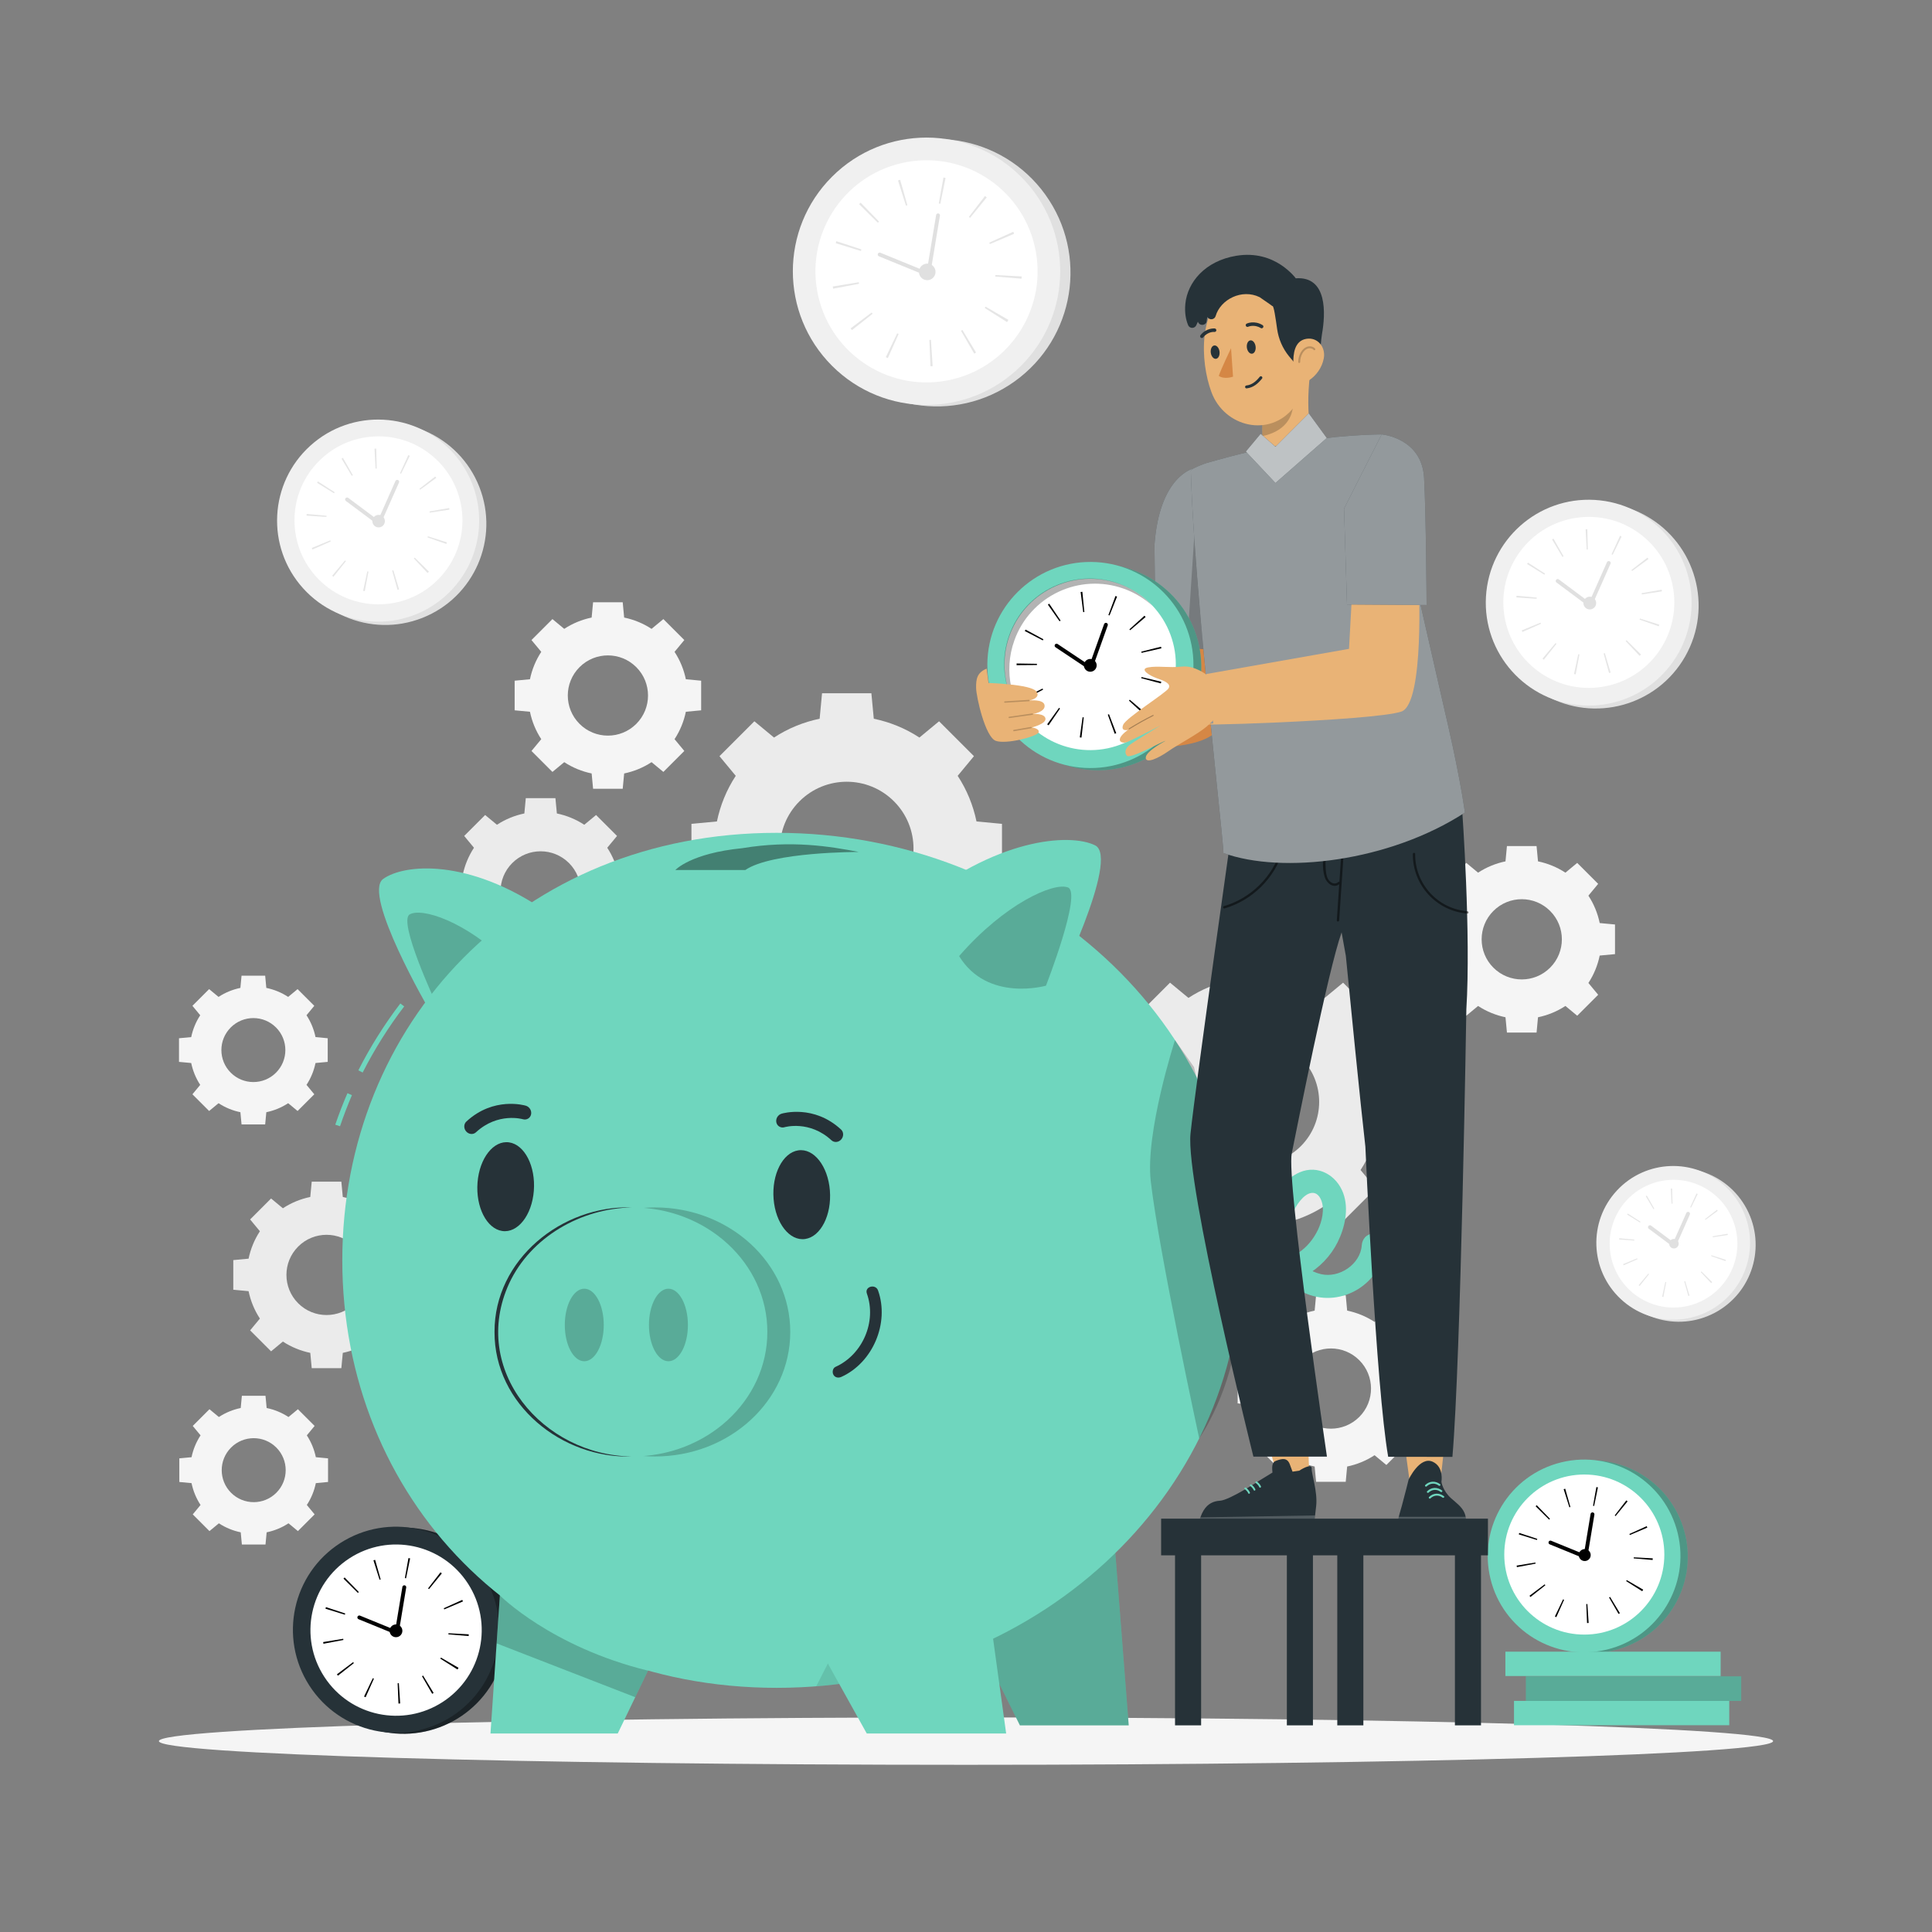 <?xml version="1.0" encoding="utf-8"?>
<!-- Generator: Adobe Illustrator 27.5.0, SVG Export Plug-In . SVG Version: 6.00 Build 0)  -->
<svg version="1.1" xmlns="http://www.w3.org/2000/svg" xmlns:xlink="http://www.w3.org/1999/xlink" x="0px" y="0px"
	 viewBox="0 0 500 500" style="enable-background:new 0 0 500 500;" xml:space="preserve">
<rect x="0" y="0" width="500" height="500" fill="#808080" stroke="none"/>
<g id="Background_complete">
	
	<path style="fill:#EBEBEB;" d="M190.411,200.784c-2.399,3.654-4.013,7.668-4.873,11.808l-6.594,0.621l-0.001,12.769l6.595,0.621
		c0.859,4.139,2.473,8.152,4.872,11.807l-4.211,5.087l9.03,9.029l5.087-4.211c3.654,2.399,7.668,4.013,11.807,4.872l0.621,6.594
		l12.769-0.001l0.621-6.593c4.14-0.86,8.153-2.474,11.808-4.873l5.087,4.211l9.029-9.029l-4.211-5.087
		c2.399-3.655,4.013-7.668,4.872-11.807l6.593-0.622l0.001-12.769l-6.594-0.621c-0.86-4.139-2.474-8.153-4.873-11.807l4.211-5.087
		l-9.029-9.029l-5.087,4.211c-3.655-2.399-7.669-4.014-11.807-4.873l-0.621-6.594l-12.769,0.001l-0.621,6.593
		c-4.139,0.859-8.153,2.473-11.807,4.872l-5.087-4.211l-9.03,9.03L190.411,200.784z M231.352,207.375
		c6.75,6.75,6.751,17.696,0,24.447c-6.751,6.751-17.697,6.75-24.447,0c-6.751-6.751-6.751-17.696,0-24.447
		C213.657,200.624,224.601,200.624,231.352,207.375z"/>
	<path style="fill:#F5F5F5;" d="M140.078,168.698c-1.441,2.195-2.41,4.605-2.927,7.092l-3.96,0.373l0,7.669l3.961,0.373
		c0.516,2.486,1.485,4.896,2.926,7.092l-2.529,3.055l5.423,5.423l3.055-2.529c2.195,1.441,4.606,2.41,7.092,2.926l0.373,3.961
		l7.669,0l0.373-3.96c2.486-0.516,4.897-1.486,7.092-2.927l3.055,2.529l5.423-5.423l-2.529-3.055
		c1.441-2.195,2.41-4.605,2.926-7.092l3.96-0.373l0-7.669l-3.96-0.373c-0.516-2.486-1.486-4.897-2.927-7.091l2.529-3.055
		l-5.423-5.423l-3.055,2.529c-2.195-1.441-4.606-2.411-7.092-2.927l-0.373-3.96l-7.669,0l-0.373,3.96
		c-2.486,0.516-4.897,1.485-7.092,2.926l-3.055-2.529l-5.423,5.423L140.078,168.698z M164.669,172.656
		c4.054,4.054,4.054,10.628,0,14.683c-4.055,4.055-10.629,4.054-14.683,0c-4.055-4.055-4.055-10.628,0-14.683
		C154.04,168.602,160.614,168.602,164.669,172.656z"/>
	<path style="fill:#F5F5F5;" d="M327.191,348.061c-1.441,2.195-2.41,4.605-2.927,7.092l-3.96,0.373l0,7.669l3.961,0.373
		c0.516,2.486,1.485,4.896,2.926,7.092l-2.529,3.055l5.423,5.423l3.055-2.529c2.195,1.441,4.606,2.41,7.092,2.926l0.373,3.961
		l7.669,0l0.373-3.96c2.486-0.516,4.897-1.486,7.092-2.927l3.055,2.529l5.423-5.423l-2.529-3.055
		c1.441-2.195,2.41-4.605,2.926-7.092l3.96-0.373l0.001-7.669l-3.96-0.373c-0.516-2.486-1.486-4.897-2.927-7.091l2.53-3.055
		l-5.423-5.423l-3.055,2.529c-2.195-1.441-4.606-2.411-7.092-2.927l-0.373-3.96l-7.669,0l-0.373,3.96
		c-2.486,0.516-4.897,1.485-7.091,2.926l-3.055-2.529l-5.423,5.423L327.191,348.061z M351.781,352.019
		c4.054,4.054,4.055,10.628,0,14.683c-4.055,4.055-10.629,4.054-14.683,0c-4.055-4.055-4.055-10.628,0-14.683
		C341.153,347.965,347.726,347.965,351.781,352.019z"/>
	<path style="fill:#F5F5F5;" d="M51.819,262.746c-1.149,1.75-1.922,3.672-2.334,5.655l-3.158,0.297l0,6.115l3.158,0.298
		c0.411,1.982,1.184,3.905,2.333,5.655l-2.017,2.436l4.324,4.324l2.436-2.017c1.75,1.149,3.672,1.922,5.655,2.333l0.297,3.158
		l6.115,0l0.298-3.158c1.983-0.412,3.905-1.185,5.655-2.334l2.436,2.017l4.324-4.324l-2.017-2.436
		c1.149-1.75,1.922-3.672,2.333-5.655l3.158-0.298l0.001-6.115l-3.158-0.298c-0.412-1.982-1.185-3.904-2.334-5.655l2.017-2.436
		l-4.324-4.324l-2.436,2.017c-1.75-1.149-3.673-1.922-5.655-2.334l-0.298-3.158l-6.115,0l-0.297,3.158
		c-1.982,0.412-3.905,1.184-5.655,2.333l-2.436-2.017l-4.325,4.325L51.819,262.746z M71.427,265.903
		c3.233,3.233,3.233,8.475,0,11.708c-3.233,3.233-8.475,3.233-11.708,0c-3.233-3.233-3.233-8.475,0-11.708
		C62.952,262.67,68.193,262.669,71.427,265.903z"/>
	<path style="fill:#F5F5F5;" d="M51.904,371.468c-1.149,1.75-1.922,3.672-2.334,5.655l-3.158,0.297l0,6.116l3.158,0.298
		c0.411,1.982,1.184,3.904,2.333,5.655l-2.017,2.436l4.324,4.324l2.436-2.017c1.75,1.149,3.672,1.922,5.655,2.333l0.297,3.158
		l6.115,0l0.298-3.158c1.983-0.412,3.905-1.185,5.655-2.334l2.436,2.017l4.324-4.324l-2.017-2.436
		c1.149-1.75,1.922-3.672,2.333-5.655l3.158-0.298l0-6.115l-3.158-0.298c-0.412-1.982-1.185-3.904-2.334-5.654l2.017-2.436
		l-4.324-4.324l-2.436,2.017c-1.75-1.149-3.673-1.922-5.655-2.334l-0.298-3.158l-6.115,0l-0.297,3.158
		c-1.982,0.412-3.905,1.184-5.655,2.333l-2.436-2.017l-4.325,4.325L51.904,371.468z M71.512,374.624
		c3.233,3.233,3.233,8.475,0,11.708c-3.233,3.233-8.475,3.233-11.708,0c-3.233-3.233-3.233-8.475,0-11.708
		C63.037,371.391,68.279,371.391,71.512,374.624z"/>
	<path style="fill:#F5F5F5;" d="M376.581,231.794c-1.441,2.195-2.41,4.605-2.927,7.092l-3.96,0.373l0,7.669l3.961,0.373
		c0.516,2.486,1.485,4.897,2.926,7.092l-2.529,3.055l5.423,5.423l3.055-2.529c2.195,1.441,4.606,2.41,7.092,2.926l0.373,3.961
		l7.669,0l0.373-3.96c2.487-0.517,4.897-1.486,7.092-2.927l3.055,2.529l5.423-5.423l-2.529-3.055
		c1.441-2.195,2.41-4.605,2.926-7.092l3.96-0.373l0.001-7.669l-3.96-0.373c-0.516-2.486-1.486-4.896-2.927-7.091l2.529-3.055
		l-5.423-5.423l-3.055,2.529c-2.195-1.441-4.606-2.411-7.092-2.927l-0.373-3.96l-7.669,0.001l-0.373,3.96
		c-2.486,0.516-4.897,1.485-7.092,2.926l-3.055-2.529l-5.423,5.423L376.581,231.794z M401.171,235.752
		c4.054,4.054,4.054,10.628,0,14.683c-4.055,4.055-10.629,4.054-14.683,0c-4.055-4.055-4.055-10.628,0-14.683
		C390.543,231.698,397.116,231.697,401.171,235.752z"/>
	<path style="fill:#EBEBEB;" d="M122.663,219.398c-1.441,2.195-2.41,4.605-2.927,7.092l-3.96,0.373l0,7.669l3.961,0.373
		c0.516,2.486,1.485,4.897,2.926,7.092l-2.529,3.055l5.423,5.423l3.055-2.529c2.195,1.441,4.606,2.41,7.092,2.926l0.373,3.961
		l7.669,0l0.373-3.96c2.486-0.516,4.897-1.486,7.092-2.927l3.055,2.529l5.423-5.423l-2.529-3.055
		c1.441-2.195,2.41-4.605,2.926-7.092l3.96-0.373l0.001-7.669l-3.96-0.373c-0.516-2.486-1.486-4.896-2.927-7.091l2.529-3.055
		l-5.423-5.423l-3.055,2.529c-2.195-1.441-4.606-2.411-7.092-2.927l-0.373-3.96l-7.669,0.001l-0.373,3.96
		c-2.486,0.516-4.897,1.485-7.092,2.926l-3.055-2.529l-5.423,5.423L122.663,219.398z M147.253,223.356
		c4.054,4.054,4.054,10.628,0,14.683c-4.055,4.055-10.629,4.054-14.683,0c-4.055-4.055-4.055-10.628,0-14.683
		C136.625,219.301,143.198,219.301,147.253,223.356z"/>
	<path style="fill:#EBEBEB;" d="M67.262,318.648c-1.441,2.195-2.41,4.605-2.927,7.092l-3.96,0.373l0,7.669l3.961,0.373
		c0.516,2.486,1.485,4.897,2.926,7.092l-2.53,3.055l5.423,5.423l3.055-2.529c2.195,1.441,4.606,2.41,7.092,2.926l0.373,3.961
		l7.669,0l0.373-3.96c2.486-0.517,4.897-1.486,7.092-2.927l3.055,2.529l5.423-5.423l-2.529-3.055
		c1.441-2.195,2.41-4.605,2.926-7.092l3.96-0.373l0.001-7.669l-3.96-0.373c-0.516-2.486-1.486-4.896-2.927-7.091l2.529-3.055
		l-5.423-5.423l-3.055,2.529c-2.195-1.441-4.606-2.411-7.092-2.927l-0.373-3.96l-7.669,0l-0.373,3.96
		c-2.486,0.516-4.897,1.485-7.091,2.926l-3.055-2.529l-5.423,5.423L67.262,318.648z M91.852,322.606
		c4.054,4.054,4.054,10.628,0,14.683c-4.055,4.055-10.629,4.054-14.683,0c-4.055-4.055-4.055-10.628,0-14.683
		C81.224,318.552,87.797,318.552,91.852,322.606z"/>
	<path style="fill:#EBEBEB;" d="M298.288,267.541c-2.248,3.424-3.76,7.185-4.566,11.065l-6.179,0.582l0,11.966l6.18,0.582
		c0.805,3.878,2.317,7.639,4.566,11.064l-3.946,4.767l8.461,8.461l4.767-3.946c3.424,2.248,7.186,3.761,11.064,4.566l0.582,6.179
		l11.965-0.001l0.582-6.178c3.879-0.806,7.64-2.318,11.065-4.566l4.767,3.946l8.461-8.461l-3.946-4.767
		c2.248-3.424,3.76-7.185,4.566-11.064l6.178-0.582l0.001-11.965l-6.179-0.582c-0.805-3.878-2.318-7.64-4.566-11.064l3.946-4.767
		l-8.461-8.461l-4.767,3.946c-3.425-2.248-7.186-3.761-11.064-4.567l-0.582-6.179l-11.966,0.001l-0.582,6.178
		c-3.879,0.805-7.64,2.317-11.064,4.566l-4.767-3.946l-8.461,8.461L298.288,267.541z M336.653,273.716
		c6.325,6.326,6.326,16.582,0,22.908c-6.326,6.326-16.583,6.325-22.908,0c-6.326-6.326-6.326-16.582,0-22.908
		C320.071,267.39,330.327,267.39,336.653,273.716z"/>
	<g>
		<g>
			
				<ellipse transform="matrix(0.812 -0.584 0.584 0.812 4.37 154.791)" style="fill:#E0E0E0;" cx="242.392" cy="70.614" rx="34.602" ry="34.602"/>
			
				<ellipse transform="matrix(0.707 -0.707 0.707 0.707 20.613 190.133)" style="fill:#F0F0F0;" cx="239.818" cy="70.185" rx="34.602" ry="34.602"/>
			
				<ellipse transform="matrix(0.974 -0.226 0.226 0.974 -9.66 56.062)" style="fill:#FFFFFF;" cx="239.818" cy="70.185" rx="28.747" ry="28.747"/>
			<g>
				<path style="fill:#E6E6E6;" d="M240.806,94.79l-0.281-6.82c0.135-0.006,0.27-0.013,0.404-0.021l0.446,6.811
					C241.186,94.773,240.995,94.783,240.806,94.79z M229.775,92.669c-0.174-0.078-0.348-0.158-0.522-0.241l2.941-6.158
					c0.122,0.058,0.244,0.114,0.366,0.169L229.775,92.669z M252.126,91.516l-3.42-5.906l0.366-0.216l3.529,5.841
					C252.443,91.33,252.285,91.424,252.126,91.516z M220.477,85.433c-0.117-0.148-0.232-0.298-0.346-0.449l5.455-4.103l0.251,0.327
					L220.477,85.433z M260.621,83.358l-5.771-3.645l0.218-0.352l5.903,3.427l-0.091,0.15C260.82,83.04,260.721,83.2,260.621,83.358z
					 M215.614,74.71c-0.035-0.187-0.068-0.374-0.099-0.561l6.735-1.107c0.021,0.133,0.045,0.267,0.07,0.4L215.614,74.71z
					 M257.566,71.564c0.011-0.128,0.019-0.257,0.026-0.385l6.816,0.366c-0.01,0.196-0.024,0.391-0.04,0.587L257.566,71.564z
					 M222.801,64.956l-6.518-2.022l0.167-0.521l6.482,2.134L222.801,64.956z M256.178,63.175l-0.168-0.381l6.22-2.81
					c0.077,0.17,0.152,0.341,0.225,0.513L256.178,63.175z M227.184,57.641l-4.847-4.805c0.129-0.131,0.26-0.26,0.392-0.387
					l4.759,4.89L227.184,57.641z M251.052,56.377c-0.103-0.084-0.206-0.166-0.311-0.247l4.172-5.402
					c0.153,0.118,0.304,0.238,0.453,0.359L251.052,56.377z M234.457,53.213l-2.057-6.508c0.187-0.059,0.373-0.115,0.561-0.169
					l1.87,6.565C234.705,53.135,234.58,53.173,234.457,53.213z M243.355,52.736l-0.4-0.076l1.202-6.719
					c0.186,0.033,0.373,0.069,0.558,0.106L243.355,52.736z"/>
			</g>
		</g>
		<g>
			<polyline style="fill:none;stroke:#E0E0E0;stroke-linecap:round;stroke-linejoin:round;stroke-miterlimit:10;" points="
				227.655,65.872 240.228,71.012 242.761,55.734 			"/>
			<path style="fill:#E0E0E0;" d="M242.109,70.549c-0.101,1.181-1.14,2.057-2.321,1.957c-1.181-0.101-2.057-1.14-1.956-2.321
				c0.101-1.181,1.14-2.057,2.321-1.956C241.334,68.329,242.21,69.368,242.109,70.549z"/>
		</g>
	</g>
	<g>
		<g>
			
				<ellipse transform="matrix(0.93 -0.368 0.368 0.93 -42.898 46.247)" style="fill:#E0E0E0;" cx="99.712" cy="135.509" rx="26.157" ry="26.157"/>
			
				<ellipse transform="matrix(0.742 -0.67 0.67 0.742 -65.045 100.381)" style="fill:#F0F0F0;" cx="97.909" cy="134.707" rx="26.157" ry="26.157"/>
			
				<ellipse transform="matrix(0.674 -0.739 0.739 0.674 -67.593 116.228)" style="fill:#FFFFFF;" cx="97.909" cy="134.707" rx="21.731" ry="21.731"/>
			<g>
				<path style="fill:#E6E6E6;" d="M93.977,152.903l1.085-5.044c0.1,0.022,0.2,0.042,0.3,0.061l-0.962,5.069
					C94.259,152.962,94.117,152.933,93.977,152.903z M86.305,149.263c-0.113-0.09-0.225-0.182-0.336-0.275l3.318-3.951
					c0.078,0.065,0.157,0.13,0.236,0.193L86.305,149.263z M102.882,152.647l-1.386-4.97l0.309-0.089l1.478,4.943
					C103.149,152.572,103.015,152.61,102.882,152.647z M80.869,142.208c-0.058-0.131-0.113-0.262-0.168-0.394l4.769-1.971
					l0.122,0.286L80.869,142.208z M110.642,148.284l-3.534-3.759l0.226-0.216l3.672,3.624l-0.095,0.093
					C110.848,148.089,110.745,148.187,110.642,148.284z M79.338,133.44c0.009-0.143,0.021-0.286,0.033-0.429l5.139,0.464
					c-0.01,0.102-0.017,0.204-0.024,0.306L79.338,133.44z M110.637,139.074c0.032-0.092,0.062-0.184,0.092-0.277l4.919,1.557
					c-0.045,0.141-0.091,0.281-0.14,0.422L110.637,139.074z M86.443,127.661l-4.388-2.713l0.221-0.35l4.34,2.788L86.443,127.661z
					 M111.209,132.671l-0.051-0.311l5.084-0.88c0.024,0.139,0.047,0.279,0.068,0.418L111.209,132.671z M91.035,123.137l-2.639-4.433
					c0.119-0.071,0.24-0.141,0.36-0.209l2.558,4.48L91.035,123.137z M108.743,126.727c-0.059-0.081-0.119-0.16-0.181-0.24
					l4.075-3.164c0.09,0.116,0.177,0.232,0.263,0.349L108.743,126.727z M97.196,121.271l-0.274-5.152
					c0.148-0.008,0.295-0.014,0.443-0.018l0.127,5.158C97.392,121.262,97.293,121.266,97.196,121.271z M103.798,122.606
					l-0.278-0.132l2.151-4.69c0.13,0.06,0.26,0.121,0.388,0.183L103.798,122.606z"/>
			</g>
		</g>
		<g>
			<polyline style="fill:none;stroke:#E0E0E0;stroke-linecap:round;stroke-linejoin:round;stroke-miterlimit:10;" points="
				89.823,129.25 98.052,135.39 102.797,124.687 			"/>
			<path style="fill:#E0E0E0;" d="M99.517,135.407c-0.297,0.845-1.223,1.29-2.069,0.993s-1.29-1.223-0.993-2.069
				c0.297-0.846,1.223-1.29,2.069-0.993C99.369,133.636,99.814,134.562,99.517,135.407z"/>
		</g>
	</g>
	<g>
		<g>
			
				<ellipse transform="matrix(0.86 -0.51 0.51 0.86 -103.631 266.552)" style="fill:#E0E0E0;" cx="434.526" cy="322.357" rx="19.897" ry="19.897"/>
			
				<ellipse transform="matrix(0.681 -0.732 0.732 0.681 -97.475 419.61)" style="fill:#F0F0F0;" cx="433.155" cy="321.747" rx="19.896" ry="19.897"/>
			
				<ellipse transform="matrix(0.425 -0.905 0.905 0.425 -42.163 577.125)" style="fill:#FFFFFF;" cx="433.155" cy="321.747" rx="16.53" ry="16.53"/>
			<g>
				<path style="fill:#E6E6E6;" d="M430.164,335.588l0.825-3.837c0.076,0.016,0.152,0.032,0.228,0.046l-0.732,3.856
					C430.379,335.633,430.271,335.611,430.164,335.588z M424.328,332.82c-0.086-0.068-0.171-0.138-0.256-0.209l2.524-3.005
					c0.059,0.05,0.119,0.099,0.179,0.146L424.328,332.82z M436.938,335.394l-1.054-3.78l0.235-0.068l1.124,3.76
					C437.141,335.336,437.039,335.365,436.938,335.394z M420.193,327.453c-0.044-0.099-0.086-0.199-0.128-0.3l3.628-1.499
					l0.092,0.218L420.193,327.453z M442.841,332.074l-2.688-2.859l0.172-0.164l2.793,2.757l-0.072,0.071
					C442.997,331.926,442.919,332.001,442.841,332.074z M419.029,320.784c0.007-0.109,0.016-0.218,0.025-0.327l3.909,0.353
					c-0.007,0.077-0.013,0.155-0.018,0.233L419.029,320.784z M442.837,325.069c0.024-0.07,0.047-0.14,0.07-0.211l3.742,1.185
					c-0.034,0.107-0.07,0.214-0.107,0.321L442.837,325.069z M424.434,316.388l-3.338-2.063l0.168-0.266l3.302,2.121L424.434,316.388
					z M443.272,320.199l-0.039-0.236l3.867-0.669c0.018,0.106,0.036,0.212,0.052,0.318L443.272,320.199z M427.927,312.946
					l-2.007-3.372c0.09-0.054,0.182-0.107,0.274-0.159l1.946,3.407L427.927,312.946z M441.396,315.677
					c-0.045-0.062-0.091-0.122-0.138-0.182l3.1-2.407c0.068,0.088,0.135,0.176,0.2,0.265L441.396,315.677z M432.613,311.527
					l-0.209-3.919c0.112-0.006,0.224-0.011,0.337-0.014l0.096,3.924C432.762,311.52,432.687,311.523,432.613,311.527z
					 M437.635,312.543l-0.212-0.1l1.636-3.568c0.099,0.046,0.198,0.092,0.295,0.14L437.635,312.543z"/>
			</g>
		</g>
		<g>
			<polyline style="fill:none;stroke:#E0E0E0;stroke-linecap:round;stroke-linejoin:round;stroke-miterlimit:10;" points="
				427.004,317.596 433.264,322.267 436.873,314.126 			"/>
			<path style="fill:#E0E0E0;" d="M434.378,322.28c-0.226,0.643-0.931,0.981-1.574,0.755c-0.643-0.226-0.981-0.931-0.755-1.574
				c0.226-0.643,0.93-0.981,1.574-0.755C434.266,320.932,434.604,321.637,434.378,322.28z"/>
		</g>
	</g>
	<g>
		<g>
			
				<ellipse transform="matrix(0.494 -0.869 0.869 0.494 72.657 438.372)" style="fill:#E0E0E0;" cx="413.194" cy="156.723" rx="26.643" ry="26.643"/>
			
				<ellipse transform="matrix(0.058 -0.998 0.998 0.058 231.701 557.46)" style="fill:#F0F0F0;" cx="411.357" cy="155.907" rx="26.643" ry="26.643"/>
			
				<ellipse transform="matrix(0.988 -0.152 0.152 0.988 -18.929 64.389)" style="fill:#FFFFFF;" cx="411.357" cy="155.907" rx="22.135" ry="22.135"/>
			<g>
				<path style="fill:#E6E6E6;" d="M407.353,174.44l1.105-5.138c0.102,0.022,0.203,0.043,0.305,0.062l-0.98,5.163
					C407.64,174.501,407.496,174.471,407.353,174.44z M399.538,170.733c-0.115-0.092-0.229-0.185-0.342-0.28l3.379-4.024
					c0.079,0.067,0.16,0.132,0.24,0.196L399.538,170.733z M416.422,174.18l-1.411-5.062l0.315-0.091l1.505,5.035
					C416.695,174.103,416.559,174.142,416.422,174.18z M394.001,163.548c-0.059-0.133-0.116-0.267-0.171-0.401l4.857-2.007
					l0.124,0.292L394.001,163.548z M424.328,169.736l-3.6-3.829l0.23-0.22l3.74,3.692l-0.097,0.095
					C424.537,169.537,424.433,169.637,424.328,169.736z M392.441,154.616c0.01-0.146,0.021-0.292,0.034-0.437l5.234,0.473
					c-0.01,0.104-0.018,0.208-0.025,0.312L392.441,154.616z M424.323,160.355c0.033-0.093,0.063-0.188,0.093-0.282l5.011,1.586
					c-0.046,0.144-0.093,0.287-0.143,0.43L424.323,160.355z M399.679,148.73l-4.47-2.763l0.225-0.356l4.421,2.84L399.679,148.73z
					 M424.905,153.833l-0.052-0.316l5.179-0.896c0.024,0.142,0.048,0.284,0.069,0.426L424.905,153.833z M404.356,144.122
					l-2.688-4.516c0.121-0.073,0.244-0.143,0.367-0.213l2.606,4.563L404.356,144.122z M422.393,147.778
					c-0.061-0.082-0.122-0.163-0.184-0.244l4.151-3.223c0.091,0.118,0.181,0.236,0.268,0.355L422.393,147.778z M410.631,142.221
					l-0.279-5.248c0.15-0.008,0.3-0.014,0.451-0.018l0.129,5.254C410.831,142.212,410.731,142.216,410.631,142.221z
					 M417.356,143.581l-0.284-0.134l2.191-4.777c0.133,0.061,0.265,0.123,0.395,0.187L417.356,143.581z"/>
			</g>
		</g>
		<g>
			<polyline style="fill:none;stroke:#E0E0E0;stroke-linecap:round;stroke-linejoin:round;stroke-miterlimit:10;" points="
				403.121,150.348 411.504,156.603 416.336,145.701 			"/>
			<path style="fill:#E0E0E0;" d="M412.995,156.62c-0.303,0.861-1.246,1.314-2.107,1.011c-0.861-0.303-1.314-1.246-1.011-2.107
				c0.303-0.861,1.246-1.314,2.107-1.011S413.298,155.759,412.995,156.62z"/>
		</g>
	</g>
</g>
<g id="Background_simple" style="display:none;">
	<g style="display:inline;">
		<path style="fill:#6FD6BE;" d="M185.766,91.826c-21.564,2.847-42.358,8.907-60.801,18.413
			c-21.737,11.204-43.946,28.659-37.386,51.49c12.11,42.149,70.206,42.917,58.607,71.257c-13.139,32.101-4.328,69.757,54.63,80.228
			c111.982,19.889,247.351-96.484,209.331-160.43C386.477,112.975,300.266,76.712,185.766,91.826z"/>
		<path style="opacity:0.9;fill:#FFFFFF;" d="M185.766,91.826c-21.564,2.847-42.358,8.907-60.801,18.413
			c-21.737,11.204-43.946,28.659-37.386,51.49c12.11,42.149,70.206,42.917,58.607,71.257c-13.139,32.101-4.328,69.757,54.63,80.228
			c111.982,19.889,247.351-96.484,209.331-160.43C386.477,112.975,300.266,76.712,185.766,91.826z"/>
	</g>
</g>
<g id="Shadow">
	<g>
		<g>
			<path style="fill:#F5F5F5;" d="M458.875,450.599c0,3.387-93.517,6.132-208.875,6.132s-208.875-2.745-208.875-6.132
				c0-3.387,93.516-6.132,208.875-6.132S458.875,447.212,458.875,450.599z"/>
		</g>
	</g>
</g>
<g id="Clocks">
	<g>
		<g>
			
				<ellipse transform="matrix(0.373 -0.928 0.928 0.373 -326.317 361.364)" style="fill:#263238;" cx="104.348" cy="422.244" rx="26.671" ry="26.671"/>
			
				<ellipse transform="matrix(0.373 -0.928 0.928 0.373 -326.317 361.364)" style="opacity:0.3;" cx="104.348" cy="422.244" rx="26.671" ry="26.671"/>
			
				<ellipse transform="matrix(0.841 -0.541 0.541 0.841 -211.863 122.329)" style="fill:#263238;" cx="102.363" cy="421.913" rx="26.671" ry="26.671"/>
			
				<ellipse transform="matrix(0.838 -0.546 0.546 0.838 -213.639 124.203)" style="fill:#FFFFFF;" cx="102.363" cy="421.913" rx="22.158" ry="22.158"/>
			<g>
				<path d="M103.125,440.879l-0.216-5.257c0.104-0.004,0.208-0.01,0.312-0.017l0.344,5.25
					C103.418,440.865,103.271,440.873,103.125,440.879z M94.622,439.243c-0.134-0.06-0.268-0.122-0.402-0.186l2.267-4.747
					c0.094,0.045,0.188,0.088,0.282,0.13L94.622,439.243z M111.85,438.355l-2.636-4.553l0.282-0.167l2.72,4.503
					C112.095,438.211,111.973,438.284,111.85,438.355z M87.455,433.666c-0.09-0.114-0.179-0.23-0.267-0.346l4.205-3.162l0.193,0.252
					L87.455,433.666z M118.398,432.066l-4.448-2.81l0.168-0.271l4.55,2.641l-0.07,0.116
					C118.552,431.822,118.475,431.945,118.398,432.066z M83.707,425.401c-0.027-0.144-0.052-0.288-0.077-0.432l5.192-0.853
					c0.016,0.103,0.035,0.206,0.054,0.308L83.707,425.401z M116.044,422.976c0.008-0.099,0.014-0.198,0.02-0.297l5.254,0.282
					c-0.008,0.151-0.018,0.301-0.031,0.452L116.044,422.976z M89.247,417.882l-5.024-1.558l0.129-0.402l4.997,1.645L89.247,417.882z
					 M114.974,416.509l-0.13-0.294l4.795-2.166c0.059,0.131,0.118,0.263,0.174,0.395L114.974,416.509z M92.626,412.244l-3.736-3.703
					c0.099-0.101,0.201-0.2,0.302-0.298l3.669,3.769L92.626,412.244z M111.022,411.27c-0.079-0.065-0.159-0.128-0.24-0.19
					l3.216-4.164c0.118,0.091,0.234,0.183,0.349,0.277L111.022,411.27z M98.231,408.831l-1.585-5.016
					c0.144-0.045,0.287-0.089,0.433-0.131l1.441,5.06C98.423,408.771,98.326,408.801,98.231,408.831z M105.09,408.464l-0.309-0.059
					l0.927-5.179c0.144,0.026,0.287,0.053,0.43,0.082L105.09,408.464z"/>
			</g>
		</g>
		<g>
			<polyline style="fill:none;stroke:#000000;stroke-linecap:round;stroke-linejoin:round;stroke-miterlimit:10;" points="
				92.988,418.588 102.679,422.551 104.632,410.774 			"/>
			<path d="M104.129,422.194c-0.078,0.911-0.879,1.586-1.789,1.508c-0.91-0.078-1.586-0.879-1.508-1.789s0.879-1.586,1.789-1.508
				C103.532,420.482,104.207,421.283,104.129,422.194z"/>
		</g>
	</g>
	<g>
		<g>
			<g>
				
					<ellipse transform="matrix(0.491 -0.871 0.871 0.491 -141.06 563.916)" style="fill:#6FD6BE;" cx="411.871" cy="402.628" rx="24.932" ry="24.932"/>
				
					<ellipse transform="matrix(0.491 -0.871 0.871 0.491 -141.06 563.916)" style="opacity:0.3;" cx="411.871" cy="402.628" rx="24.932" ry="24.932"/>
				
					<ellipse transform="matrix(0.972 -0.236 0.236 0.972 -83.522 108.391)" style="fill:#6FD6BE;" cx="410.016" cy="402.318" rx="24.932" ry="24.932"/>
				<circle style="fill:#FFFFFF;" cx="410.016" cy="402.318" r="20.714"/>
				<g>
					<path d="M410.727,420.047l-0.202-4.914c0.097-0.004,0.194-0.009,0.291-0.015l0.322,4.907
						C411.002,420.035,410.864,420.042,410.727,420.047z M402.779,418.519c-0.126-0.056-0.251-0.114-0.376-0.174l2.119-4.437
						c0.088,0.042,0.176,0.082,0.264,0.121L402.779,418.519z M418.884,417.688l-2.464-4.256l0.264-0.156l2.543,4.209
						C419.113,417.554,418.999,417.621,418.884,417.688z M396.079,413.305c-0.084-0.107-0.167-0.215-0.249-0.323l3.931-2.956
						l0.181,0.235L396.079,413.305z M425.005,411.81l-4.158-2.626l0.157-0.253l4.253,2.469l-0.065,0.108
						C425.148,411.581,425.077,411.696,425.005,411.81z M392.575,405.578c-0.025-0.135-0.049-0.269-0.072-0.404l4.853-0.797
						c0.015,0.096,0.033,0.192,0.051,0.288L392.575,405.578z M422.804,403.312c0.008-0.092,0.013-0.185,0.018-0.278l4.911,0.264
						c-0.008,0.141-0.017,0.282-0.029,0.423L422.804,403.312z M397.754,398.55l-4.697-1.457l0.12-0.375l4.671,1.538L397.754,398.55z
						 M421.804,397.267l-0.121-0.274l4.482-2.025c0.055,0.123,0.11,0.246,0.162,0.37L421.804,397.267z M400.912,393.28l-3.493-3.462
						c0.093-0.094,0.188-0.187,0.282-0.279l3.43,3.524L400.912,393.28z M418.11,392.369c-0.074-0.06-0.148-0.119-0.224-0.178
						l3.006-3.892c0.11,0.085,0.219,0.171,0.326,0.259L418.11,392.369z M406.153,390.089l-1.482-4.689
						c0.134-0.042,0.268-0.083,0.404-0.122l1.347,4.73C406.332,390.033,406.242,390.06,406.153,390.089z M412.564,389.746
						l-0.288-0.055l0.866-4.841c0.134,0.024,0.269,0.05,0.402,0.077L412.564,389.746z"/>
				</g>
			</g>
			<g>
				<polyline style="fill:none;stroke:#000000;stroke-linecap:round;stroke-linejoin:round;stroke-miterlimit:10;" points="
					401.252,399.21 410.311,402.914 412.136,391.905 				"/>
				<path d="M411.667,402.581c-0.073,0.851-0.821,1.482-1.672,1.41c-0.851-0.073-1.482-0.821-1.41-1.672s0.821-1.482,1.672-1.41
					S411.739,401.729,411.667,402.581z"/>
			</g>
		</g>
		<rect x="391.821" y="440.189" style="fill:#6FD6BE;" width="55.707" height="6.299"/>
		<rect x="389.592" y="427.453" style="fill:#6FD6BE;" width="55.707" height="6.299"/>
		<rect x="394.909" y="433.84" style="fill:#6FD6BE;" width="55.707" height="6.349"/>
		<rect x="394.909" y="433.84" style="opacity:0.2;enable-background:new    ;" width="55.707" height="6.349"/>
	</g>
</g>
<g id="Piggy_bank">
	<g>
		<polygon style="fill:#6FD6BE;" points="292.111,446.519 287.938,392.846 252.676,423.751 263.95,446.519 		"/>
		<polygon style="opacity:0.2;enable-background:new    ;" points="292.111,446.519 287.938,392.846 252.676,423.751 
			263.95,446.519 		"/>
		<path style="fill:#6FD6BE;" d="M111.133,261.433c0,0-17.477-30.007-11.976-33.958c5.502-3.951,22.068-5.342,41.847,8.197
			C135.261,248.189,124.359,257.591,111.133,261.433z"/>
		<path style="opacity:0.2;enable-background:new    ;" d="M112.819,259.587c0,0-9.883-21.096-6.806-22.93
			c3.077-1.834,14.437,1.674,25.576,12.616C126.174,261.507,112.819,259.587,112.819,259.587z"/>
		<g>
			<g>
				<path style="fill:#6FD6BE;" d="M314.557,326.943c6.212,5.815,15.789,7.281,23.32,3.171c3.516-1.918,6.513-5.038,8.296-8.624
					c1.885-3.79,2.961-8.62,1.445-12.717c-1.707-4.613-6.513-7.41-11.246-5.384c-4.051,1.735-6.72,6.024-7.977,10.093
					c-2.661,8.614,1.356,17.93,9.788,21.36c9.101,3.703,19.569-2.746,20.238-12.568c0.11-1.618-1.458-3-3-3
					c-1.716,0-2.889,1.377-3,3c-0.333,4.894-5.806,8.597-10.569,7.467c-5.533-1.314-8.882-6.629-8.217-12.263
					c0.309-2.622,1.561-5.545,3.537-7.484c1.761-1.728,3.698-1.849,4.719,0.522c1.035,2.403,0.184,5.708-0.82,7.786
					c-1.152,2.386-2.871,4.481-4.995,5.89c-5.276,3.502-12.548,2.937-17.279-1.491C315.982,320.063,311.73,324.297,314.557,326.943
					L314.557,326.943z"/>
			</g>
		</g>
		<path style="fill:#6FD6BE;" d="M201.007,215.536c66.414,0,120.25,49.528,120.25,110.637c0,61.109-53.835,110.637-120.25,110.637
			c-66.414,0-112.422-49.528-112.422-110.637C88.585,265.064,134.592,215.536,201.007,215.536z"/>
		<path style="opacity:0.2;enable-background:new    ;" d="M304.088,269.175c0,0-7.724,23.872-6.276,36.488
			c2.118,18.449,12.544,66.592,12.544,66.592s8.876-12.62,9.888-29.351c1.012-16.73-11.234-66.746-11.234-66.746L304.088,269.175z"
			/>
		<path style="opacity:0.1;enable-background:new    ;" d="M211.247,436.392c3.586-0.254,7.118-0.665,10.597-1.231l-4.813-10.068
			L211.247,436.392z"/>
		<polygon style="fill:#6FD6BE;" points="260.393,448.626 254.731,407.579 210.484,423.751 224.318,448.626 		"/>
		<polygon style="fill:#6FD6BE;" points="126.937,448.626 129.731,407.579 171.861,423.751 159.873,448.626 		"/>
		<path style="fill:#6FD6BE;" d="M272.799,256.781c0,0,17.219-34.795,10.597-38.02c-6.622-3.225-25.81-1.846-47.238,15.902
			C249.291,255.402,272.799,256.781,272.799,256.781z"/>
		<path style="opacity:0.2;enable-background:new    ;" d="M270.695,255.094c0,0,9.391-24.025,5.686-25.428
			c-3.705-1.403-16.407,4.234-28.161,17.773C255.556,259.451,270.695,255.094,270.695,255.094z"/>
		<path style="opacity:0.4;enable-background:new    ;" d="M222.267,220.484c-7.459-1.432-17.347-3.098-30.184-0.973
			c-13.367,1.317-17.305,5.649-17.305,5.649h18.105C199.813,220.41,222.267,220.484,222.267,220.484z"/>
		<g>
			<path style="fill:#263238;" d="M123.584,306.025c-0.5,6.334,2.356,11.954,6.38,12.555c4.023,0.601,7.689-4.045,8.189-10.378
				c0.501-6.332-2.355-11.954-6.378-12.555C127.753,295.045,124.087,299.691,123.584,306.025z"/>
			<path style="fill:#263238;" d="M121.86,293.463c0.47,0.052,0.946-0.084,1.311-0.42c5.677-5.256,12.069-3.41,12.143-3.389
				c0.947,0.276,1.906-0.26,2.123-1.227c0.214-0.965-0.387-1.98-1.347-2.27c-0.334-0.099-8.356-2.423-15.401,4.103
				c-0.701,0.65-0.716,1.802-0.032,2.571C120.988,293.199,121.421,293.414,121.86,293.463z"/>
		</g>
		<g>
			<path style="fill:#263238;" d="M214.773,308.092c0.5,6.334-2.356,11.954-6.38,12.555c-4.023,0.601-7.689-4.045-8.189-10.379
				c-0.501-6.332,2.355-11.954,6.378-12.555C210.605,297.112,214.271,301.759,214.773,308.092z"/>
			<path style="fill:#263238;" d="M216.498,295.53c-0.47,0.052-0.946-0.084-1.311-0.421c-5.677-5.256-12.069-3.41-12.143-3.389
				c-0.947,0.276-1.906-0.26-2.123-1.227c-0.214-0.965,0.387-1.98,1.347-2.27c0.334-0.099,8.356-2.423,15.401,4.103
				c0.702,0.65,0.716,1.802,0.032,2.571C217.37,295.267,216.938,295.481,216.498,295.53z"/>
		</g>
		<g>
			<g>
				<path style="opacity:0.2;enable-background:new    ;" d="M169.498,312.48c19.339,0,35.022,14.425,35.022,32.227
					c0,17.802-15.67,32.227-35.022,32.227s-35.088-14.425-35.088-32.227S150.159,312.48,169.498,312.48z"/>
				<path style="fill:#6FD6BE;" d="M163.568,312.48c19.339,0,35.022,14.425,35.022,32.227c0,17.802-15.67,32.227-35.022,32.227
					c-19.352,0-35.088-14.425-35.088-32.227S144.229,312.48,163.568,312.48z"/>
				<ellipse style="opacity:0.2;enable-background:new    ;" cx="172.99" cy="342.904" rx="5.041" ry="9.385"/>
				<path style="opacity:0.2;enable-background:new    ;" d="M156.251,342.904c0,5.183-2.257,9.385-5.041,9.385
					s-5.04-4.202-5.04-9.385c0-5.183,2.257-9.385,5.04-9.385S156.251,337.721,156.251,342.904z"/>
			</g>
			<g>
				<path style="fill:#263238;" d="M163.568,376.934c-18.101,0.623-35.653-13.45-35.587-32.226
					c-0.072-18.77,17.494-32.855,35.587-32.228c-13.16,0.24-26.155,7.599-31.785,19.631
					C121.521,354.44,140.494,376.707,163.568,376.934L163.568,376.934z"/>
			</g>
		</g>
		<path style="opacity:0.2;enable-background:new    ;" d="M129.369,412.898c0,0,13.262,13.333,38.34,19.469l-3.312,6.871
			l-35.873-13.932L129.369,412.898z"/>
		<g>
			<g>
				<path style="fill:#263238;" d="M217.747,356.335c8.15-3.676,12.484-13.949,9.493-22.361c-0.642-1.806-3.542-1.028-2.893,0.797
					c2.583,7.263-1.099,15.809-8.115,18.973c-0.744,0.336-0.908,1.402-0.538,2.052C216.13,356.562,217.013,356.667,217.747,356.335
					L217.747,356.335z"/>
			</g>
		</g>
		<path style="fill:#6FD6BE;" d="M104.603,260.46l-0.997-0.763c-4.138,5.428-7.776,11.22-10.868,17.305l1.12,0.566
			C96.921,271.555,100.517,265.829,104.603,260.46z"/>
		<path style="fill:#6FD6BE;" d="M91.076,283.426l-1.157-0.505c-1.157,2.659-2.215,5.403-3.151,8.148l1.231,0.406
			C88.922,288.743,89.969,286.036,91.076,283.426z"/>
	</g>
</g>
<g id="Character">
	<g>
		<g>
			<g>
				<g>
					<g>
						<g>
							<polygon style="fill:#E9B376;" points="338.164,360.318 338.871,383.546 331.201,384.104 324.897,361.842 							"/>
						</g>
					</g>
				</g>
			</g>
			<g>
				<g>
					<g>
						<g>
							<g>
								<g>
									<g>
										<g>
											<g>
												<g>
													<g>
														<g>
															<path style="fill:#263238;" d="M340.032,394.891l-6.635-0.05c0,0-1.336-0.723-2.125-0.634
																c-0.786,0.09-3.522,0.591-3.522,0.591l-17.619-0.133c0.146-0.738,0.325-1.393,0.528-1.975
																c0.247-0.709,0.532-1.309,0.847-1.816c1.105-1.773,2.599-2.396,4.22-2.486c2.468-0.136,10.271-5.26,10.271-5.26
																l3.316-2.034c-0.099-1.121-0.276-2.595,0.915-3.038c1.526-0.568,2.846-0.865,3.533,0.807l0.744,2.006l1.743-0.258
																c0,0,3.421-2.276,3.223-0.426c-0.113,1.056,1.578,5.861,1.151,9.59c-0.1,0.869-0.194,1.692-0.276,2.413l-0.002,0.001
																C340.16,393.79,340.032,394.891,340.032,394.891z"/>
														</g>
													</g>
												</g>
											</g>
										</g>
									</g>
									<g style="opacity:0.2;">
										<path style="fill:#FFFFFF;" d="M310.132,394.665l17.619,0.132c0,0,2.736-0.5,3.522-0.59
											c0.789-0.089,2.125,0.634,2.125,0.634l6.635,0.05c0,0,0.127-1.1,0.31-2.702l-29.683,0.501
											C310.457,393.272,310.278,393.927,310.132,394.665z"/>
									</g>
									<g>
										<g>
											<g>
												<g>
													<path style="fill:#6FD6BE;" d="M322.117,385.022c0.082-0.079,0.208-0.087,0.303-0.023
														c0.435,0.293,0.798,0.706,1.044,1.221c0.129,0.272-0.268,0.53-0.398,0.256c-0.218-0.458-0.536-0.822-0.916-1.08
														c-0.127-0.086-0.147-0.264-0.036-0.37C322.115,385.024,322.116,385.023,322.117,385.022z"/>
												</g>
											</g>
										</g>
									</g>
									<g>
										<g>
											<g>
												<g>
													<path style="fill:#6FD6BE;" d="M323.525,384.207c0.082-0.079,0.208-0.087,0.303-0.023
														c0.435,0.293,0.798,0.706,1.044,1.221c0.129,0.272-0.268,0.53-0.398,0.256c-0.218-0.458-0.536-0.823-0.916-1.08
														c-0.127-0.086-0.147-0.264-0.036-0.37C323.523,384.209,323.524,384.208,323.525,384.207z"/>
												</g>
											</g>
										</g>
									</g>
									<g>
										<g>
											<g>
												<g>
													<path style="fill:#6FD6BE;" d="M324.977,383.447c0.082-0.079,0.208-0.087,0.303-0.023
														c0.435,0.293,0.798,0.706,1.044,1.221c0.13,0.272-0.268,0.53-0.398,0.256c-0.218-0.458-0.536-0.822-0.916-1.079
														c-0.127-0.086-0.147-0.264-0.036-0.37C324.974,383.449,324.975,383.448,324.977,383.447z"/>
												</g>
											</g>
										</g>
									</g>
								</g>
							</g>
						</g>
					</g>
				</g>
			</g>
		</g>
		<g>
			<g>
				<g>
					<g>
						<g>
							<polygon style="fill:#E9B376;" points="361.695,360.482 364.927,384.195 372.655,384.586 375.158,361.725 							"/>
						</g>
					</g>
				</g>
			</g>
			<g>
				<g>
					<g>
						<path style="fill:#263238;" d="M379.235,395.205h-17.286c0,0-0.377-0.726,0.054-2.659c0.066-0.301,0.151-0.632,0.263-0.993
							c0.006-0.018,0.01-0.036,0.016-0.054c0.162-0.535,0.347-1.193,0.544-1.903c0.792-2.894,1.723-6.676,1.723-6.676
							s2.876-6.157,6.241-4.62c2.952,1.349,2.252,5.208,2.252,5.208s0.289,2.266,2.527,4.264c1.384,1.234,2.76,2.19,3.423,3.726
							c0.124,0.287,0.221,0.592,0.291,0.923c0.008,0.04,0.016,0.082,0.022,0.124C379.443,393.286,379.435,394.154,379.235,395.205z"
							/>
					</g>
				</g>
			</g>
			<g style="opacity:0.2;">
				<path style="fill:#FFFFFF;" d="M362.003,392.546c-0.431,1.933-0.054,2.659-0.054,2.659h17.286
					c0.199-1.051,0.208-1.919,0.07-2.659H362.003z"/>
			</g>
			<g>
				<g>
					<g>
						<g>
							<path style="fill:#6FD6BE;" d="M372.346,384.478c-0.972-0.757-2.248-0.659-3.123,0.194c-0.235,0.229-0.596-0.131-0.361-0.361
								c1.091-1.065,2.65-1.124,3.844-0.194C372.966,384.319,372.602,384.678,372.346,384.478L372.346,384.478z"/>
						</g>
					</g>
				</g>
			</g>
			<g>
				<g>
					<g>
						<g>
							<path style="fill:#6FD6BE;" d="M372.835,386.093c-0.972-0.758-2.248-0.659-3.123,0.194c-0.235,0.229-0.596-0.131-0.361-0.361
								c1.091-1.065,2.65-1.124,3.844-0.194C373.454,385.933,373.091,386.292,372.835,386.093L372.835,386.093z"/>
						</g>
					</g>
				</g>
			</g>
			<g>
				<g>
					<g>
						<g>
							<path style="fill:#6FD6BE;" d="M373.324,387.577c-0.972-0.758-2.248-0.659-3.123,0.193c-0.235,0.23-0.596-0.131-0.361-0.361
								c1.092-1.064,2.65-1.124,3.844-0.194C373.944,387.418,373.581,387.776,373.324,387.577L373.324,387.577z"/>
						</g>
					</g>
				</g>
			</g>
		</g>
		<g>
			<g>
				<g>
					<path style="fill:#263238;" d="M378.434,210.075l-36.192,0.307l-22.713-0.689c0,0-10.073,70.726-11.426,83.676
						c-1.353,12.95,16.277,83.608,16.277,83.608h19.031c0,0-10.551-71.5-9.103-78.506c1.262-6.107,9.334-47.217,12.897-57.171
						c0.358,2.039,0.726,4.086,1.101,6.117c0.902,9.178,3.792,38.441,5.05,49.331c0,0,2.734,62.205,5.907,80.269l16.621,0.028
						c2.194-25.644,3.602-115.719,3.602-115.719l-0.003-0.002C380.714,241.76,378.434,210.075,378.434,210.075z"/>
				</g>
			</g>
			<g style="opacity:0.5;">
				<path d="M331.466,219.975c-2.111,6.937-7.754,12.509-14.716,14.535c-0.375,0.109-0.216,0.697,0.162,0.587
					c7.167-2.086,12.968-7.82,15.141-14.961C332.168,219.761,331.58,219.6,331.466,219.975L331.466,219.975z"/>
				<path d="M347.799,219.974c-0.411,6.069-0.813,12.148-1.224,18.217c-0.02,0.391-0.626,0.391-0.607,0
					c0.215-3.113,0.421-6.236,0.626-9.358c-1.498,1.155-3.25-0.245-3.739-1.791c-0.803-2.506-0.499-5.482,0.127-7.988
					c0.098-0.382,0.685-0.215,0.587,0.157c-0.44,1.762-0.626,3.563-0.499,5.374c0.059,0.92,0.147,1.977,0.577,2.819
					c0.48,0.94,1.693,1.732,2.663,0.881c0.108-0.088,0.225-0.098,0.323-0.049c0.186-2.751,0.372-5.511,0.558-8.262
					C347.212,219.582,347.819,219.582,347.799,219.974z"/>
				<path d="M365.646,221.008c-0.086,8.045,6.108,14.783,14.116,15.415c0.384,0.03,0.382-0.568,0-0.598
					c-7.685-0.607-13.6-7.118-13.518-14.817C366.249,220.622,365.65,220.622,365.646,221.008L365.646,221.008z"/>
			</g>
		</g>
		<g>
			<g>
				<g>
					<g>
						<g>
							<path style="fill:#E9B376;" d="M339.814,113.964c0,0-2.11-5.832-0.797-16.993c-0.003-0.011-0.604-0.167-0.607-0.178
								c0.177-1.56,0.401-3.011,0.629-4.275c0.004-0.036,0.002-0.048,0.002-0.048l-13.063,11.428
								c0.909,3.348,0.784,10.13,0.518,13.03c0,0-1,5.338,5.729,4.443C337.143,120.716,339.814,113.964,339.814,113.964z"/>
							<path style="opacity:0.2;" d="M326.526,108.727l8.067-3.286c-0.326,2.733-2.118,6.207-7.909,7.432
								C326.684,112.872,326.779,109.858,326.526,108.727z"/>
						</g>
						<g>
							<path style="fill:#E9B376;" d="M337.975,85.377c0.557,9.396,1.06,14.685-3.085,20c-6.236,7.996-18.003,5.193-21.364-3.874
								c-3.026-8.162-3.428-22.157,5.281-26.889C327.386,69.952,337.418,75.981,337.975,85.377z"/>
							<path style="fill:#263238;" d="M335.303,72.027c-3.959-5.348-12.295-1.489-15.575,1.573c-0.49,0.458,7.604,3.366,7.121,3.254
								l2.457,2.345c0.346-0.122,0.819,3.127,1.214,5.941c0.363,2.584,1.415,5.014,3.057,7.041c1.376,1.699,3.236,3.749,5.366,5.455
								c3.064-1.982,2.568-7.673,3.186-11.173C343.05,81.249,343.614,71.408,335.303,72.027z"/>
							<path style="fill:#E9B376;" d="M342.6,92.706c-0.455,2.492-2.024,4.531-3.763,5.674c-2.616,1.72-4.022-1.198-4.114-4.168
								c-0.083-2.674,0.299-5.989,3.318-6.516C341.016,87.177,343.12,89.857,342.6,92.706z"/>
							<path style="fill:#263238;" d="M324.951,89.687c0.116,0.954-0.298,1.785-0.923,1.854c-0.625,0.07-1.227-0.648-1.342-1.602
								c-0.116-0.954,0.298-1.785,0.923-1.854C324.234,88.015,324.835,88.732,324.951,89.687z"/>
							<path style="fill:#263238;" d="M315.612,91.007c0.116,0.954-0.297,1.784-0.923,1.854c-0.626,0.069-1.227-0.648-1.342-1.602
								c-0.116-0.954,0.298-1.785,0.923-1.854C314.895,89.335,315.496,90.052,315.612,91.007z"/>
							<path style="fill:#D58745;" d="M318.594,90.109c0,0-2.447,5.108-3.182,7.157c1.474,1.039,3.695,0.209,3.695,0.209
								L318.594,90.109z"/>
							<path style="fill:#263238;" d="M326.739,84.906c-0.137,0.076-0.311,0.079-0.456-0.009c-1.727-1.039-3.232-0.345-3.247-0.338
								c-0.224,0.107-0.495,0.012-0.604-0.211c-0.109-0.223-0.014-0.491,0.209-0.597c0.079-0.038,1.965-0.909,4.107,0.381
								c0.214,0.129,0.283,0.404,0.155,0.616C326.861,84.816,326.804,84.869,326.739,84.906z"/>
							
								<path style="fill:none;stroke:#263238;stroke-width:0.75;stroke-linecap:round;stroke-linejoin:round;stroke-miterlimit:10;" d="
								M322.603,100.137c1.549-0.176,2.657-1.093,3.716-2.392"/>
						</g>
						
							<path style="opacity:0.2;fill:none;stroke:#000000;stroke-width:0.5;stroke-linecap:round;stroke-linejoin:round;stroke-miterlimit:10;" d="
							M340.157,90.385c-0.443-0.511-1.234-0.623-1.867-0.384c-0.633,0.24-1.118,0.771-1.451,1.361
							c-0.399,0.707-0.609,1.52-0.603,2.333"/>
					</g>
					<path style="fill:#263238;" d="M310.994,87.479c-0.085-0.008-0.169-0.04-0.241-0.098c-0.194-0.157-0.228-0.44-0.073-0.634
						c1.546-1.942,3.605-1.738,3.698-1.741c0.247,0.026,0.429,0.247,0.406,0.494c-0.023,0.247-0.24,0.426-0.485,0.403
						c-0.085-0.012-1.673-0.148-2.914,1.41C311.287,87.435,311.138,87.492,310.994,87.479z"/>
				</g>
			</g>
			<path style="fill:#263238;" d="M335.303,72.027c0,0-5.238-7.484-15.317-5.839c-8.107,1.323-12.674,6.867-13.218,12.439
				c-0.234,2.394,0.174,4.216,0.715,5.515c0.409,0.981,1.782,0.934,2.158-0.06c0.107-0.282,0.231-0.559,0.371-0.828
				c0.028,0.065,0.058,0.13,0.09,0.192c0.513,1.014,2.083,0.764,2.186-0.368c0.033-0.357,0.098-0.713,0.197-1.061
				c0.005,0.009,0.009,0.017,0.014,0.026c0.472,0.891,1.822,0.725,2.103-0.243c1.241-4.273,6.756-7.163,11.398-4.89l3.304,2.288
				C333.418,77.165,335.303,72.027,335.303,72.027z"/>
		</g>
		<g>
			<g>
				<path style="fill:#D58745;" d="M258.274,177.138c0.331,0.271,41.112-1.611,41.112-1.611l3.818-29.112
					c0,0,17.255,6.47,16.925,6.827c-0.33,0.357,0.05,22.609-4.166,34.176c-3.532,9.689-35.999,5.877-54.421,1.402L258.274,177.138z"
					/>
				<path style="fill:#263238;" d="M308.913,121.219c7.911,0.071,12.019,13.325,12.373,47.759l-22.034-2.252
					c0,0-0.413-15.214-0.475-25.666C300.04,123.098,308.913,121.219,308.913,121.219z"/>
				<path style="opacity:0.5;fill:#FFFFFF;" d="M308.913,121.219c7.911,0.071,12.019,13.325,12.373,47.759l-22.034-2.252
					c0,0-0.413-15.214-0.475-25.666C300.04,123.098,308.913,121.219,308.913,121.219z"/>
				<path style="fill:#263238;" d="M312.167,119.857c4.902-1.36,24.268-7.209,45.408-7.433l16.511,72.379
					c0,0,3.425,14.284,5.044,25.479c-19.473,12.687-47.253,16.029-62.544,10.471c0.215,0.303-0.713-8.374-2.026-21.09
					c-2.314-22.409-5.823-57.365-6.38-77.842C308.174,121.314,311.679,119.993,312.167,119.857z"/>
				<polygon style="opacity:0.2;enable-background:new    ;" points="311.102,164.399 309.057,139.027 307.19,167.537 
					311.477,167.975 				"/>
				<path style="opacity:0.5;fill:#FFFFFF;" d="M312.167,119.857c4.902-1.36,24.268-7.209,45.408-7.433l16.511,72.379
					c0,0,3.425,14.284,5.044,25.479c-19.473,12.687-47.253,16.029-62.544,10.471c0.215,0.303-0.713-8.374-2.026-21.09
					c-2.314-22.409-5.823-57.365-6.38-77.842C308.174,121.314,311.679,119.993,312.167,119.857z"/>
			</g>
			<polygon style="fill:#263238;" points="338.709,106.971 330.087,115.609 326.257,112.259 322.421,116.855 330.087,124.999 
				343.371,113.355 			"/>
			<polygon style="opacity:0.7;fill:#FFFFFF;" points="338.709,106.971 330.087,115.609 326.257,112.259 322.421,116.855 
				330.087,124.999 343.371,113.355 			"/>
			<g>
				<g>
					
						<ellipse transform="matrix(0.694 -0.721 0.721 0.694 -37.391 257.537)" style="fill:#6FD6BE;" cx="283.966" cy="172.711" rx="26.671" ry="26.671"/>
					
						<ellipse transform="matrix(0.694 -0.721 0.721 0.694 -37.391 257.537)" style="opacity:0.3;" cx="283.966" cy="172.711" rx="26.671" ry="26.671"/>
					
						<ellipse transform="matrix(0.006 -1 1 0.006 108.469 453.141)" style="fill:#6FD6BE;" cx="282.072" cy="172.032" rx="26.671" ry="26.671"/>
					
						<ellipse transform="matrix(0.918 -0.397 0.397 0.918 -45.102 126.021)" style="fill:#FFFFFF;" cx="282.072" cy="172.032" rx="22.158" ry="22.158"/>
					<g>
						<path d="M279.449,190.832l0.722-5.211c0.103,0.014,0.206,0.027,0.31,0.039l-0.595,5.227
							C279.74,190.87,279.594,190.852,279.449,190.832z M271.372,187.71c-0.122-0.083-0.242-0.168-0.363-0.254l3.075-4.268
							c0.084,0.061,0.169,0.12,0.254,0.178L271.372,187.71z M288.484,189.899l-1.785-4.949l0.308-0.114l1.876,4.915
							C288.75,189.802,288.617,189.851,288.484,189.899z M265.312,180.947c-0.069-0.129-0.135-0.258-0.201-0.388l4.7-2.364
							l0.145,0.282L265.312,180.947z M296.046,184.876l-3.877-3.556l0.214-0.237l4.007,3.408l-0.089,0.102
							C296.24,184.662,296.143,184.77,296.046,184.876z M263.093,172.147c-0.001-0.147,0-0.293,0.002-0.439l5.261,0.084
							c-0.002,0.104-0.002,0.209-0.001,0.313L263.093,172.147z M295.345,175.511c0.026-0.096,0.049-0.192,0.072-0.289l5.12,1.212
							c-0.035,0.147-0.072,0.293-0.111,0.439L295.345,175.511z M269.881,165.734l-4.667-2.427l0.198-0.372l4.624,2.507
							L269.881,165.734z M295.443,168.958l-0.075-0.312l5.103-1.279c0.035,0.14,0.069,0.28,0.1,0.42L295.443,168.958z
							 M274.209,160.786l-3.018-4.309c0.116-0.081,0.233-0.161,0.35-0.24l2.94,4.362L274.209,160.786z M292.486,163.099
							c-0.066-0.078-0.134-0.154-0.202-0.23l3.905-3.525c0.1,0.111,0.198,0.222,0.294,0.335L292.486,163.099z M280.332,158.424
							l-0.668-5.218c0.149-0.019,0.298-0.036,0.449-0.052l0.518,5.236C280.531,158.4,280.431,158.411,280.332,158.424z
							 M287.147,159.282l-0.293-0.113l1.833-4.931c0.137,0.051,0.273,0.103,0.408,0.157L287.147,159.282z"/>
					</g>
				</g>
				<g>
					<polyline style="fill:none;stroke:#000000;stroke-linecap:round;stroke-linejoin:round;stroke-miterlimit:10;" points="
						273.438,167.094 282.192,172.933 286.208,161.691 					"/>
					<path d="M283.76,172.623c-0.238,0.882-1.147,1.404-2.029,1.166c-0.882-0.238-1.404-1.146-1.166-2.029
						c0.238-0.882,1.147-1.404,2.029-1.166C283.476,170.833,283.998,171.741,283.76,172.623z"/>
				</g>
			</g>
		</g>
		<path style="opacity:0.3;" d="M262.514,165.74c4.129-11.52,16.815-17.511,28.335-13.382c2.831,1.015,5.322,2.55,7.417,4.454
			c-2.339-2.524-5.291-4.55-8.755-5.792c-11.52-4.129-24.206,1.862-28.335,13.382c-3.114,8.689-0.466,18.037,5.964,23.881
			C261.701,182.412,259.627,173.796,262.514,165.74z"/>
		<g>
			<g>
				<g>
					<path style="fill:#E9B376;" d="M255.823,176.754c0,0,10.939,0.33,12.343,2.153c1.404,1.824-1.832,2.385-1.832,2.385
						s3.599-0.399,3.975,1.106c0.452,1.806-2.942,2.38-2.942,2.38s2.952-0.206,3.197,1.155c0.254,1.412-3.53,2.332-3.53,2.332
						s2.106,0.248,1.741,1.291c-0.366,1.043-8.359,3.149-11.071,2.173c-2.712-0.976-5.044-11.332-5.088-13.697
						c-0.044-2.364,0.28-3.977,2.726-4.987L255.823,176.754L255.823,176.754z"/>
				</g>
				<g>
					<path style="opacity:0.2;" d="M266.364,181.464c-0.005,0.001-0.01,0.002-0.015,0.002l-6.308,0.396
						c-0.085,0.005-0.16-0.068-0.168-0.164c-0.008-0.096,0.057-0.18,0.139-0.183l6.307-0.396c0.085-0.005,0.16,0.068,0.168,0.164
						C266.495,181.373,266.441,181.451,266.364,181.464z"/>
				</g>
				<g>
					<path style="opacity:0.2;" d="M267.22,184.981c-0.001,0-0.002,0-0.004,0.001l-6.028,0.862c-0.084,0.012-0.163-0.055-0.178-0.15
						c-0.014-0.096,0.033-0.165,0.126-0.194l6.028-0.862c0.084-0.012,0.163,0.055,0.178,0.15
						C267.357,184.881,267.302,184.967,267.22,184.981z"/>
				</g>
				<g>
					<path style="opacity:0.2;" d="M266.859,188.472l-4.461,0.769c-0.084,0.014-0.165-0.051-0.181-0.146
						c-0.016-0.094,0.038-0.183,0.121-0.198l4.461-0.769c0.084-0.014,0.165,0.051,0.181,0.146
						C266.997,188.369,266.943,188.458,266.859,188.472z"/>
				</g>
			</g>
		</g>
		<g>
			<g>
				<g>
					<g>
						<g>
							<g>
								<g>
									<g>
										<path style="fill:#E9B376;" d="M312.443,174.771c0,0-3.18-2.622-6.569-2.257c-3.389,0.366-6.192-0.244-8.692,0.202
											c-2.5,0.446,0.447,2.197,2.203,2.811c1.756,0.614,3.741,1.328,3.066,2.572c-0.674,1.245-11.032,7.645-11.771,9.477
											c-0.739,1.832,1.26,1.321,1.26,1.321s-2.474,1.622-2.098,2.777c0.098,0.3,0.811,0.839,2.054,0.277
											c2.797-1.266,8.529-4.224,8.529-4.224c-0.332,0.163-7.147,4.32-8.087,5.076c-1.228,0.988-1.303,2.08-0.707,2.773
											c0.848,0.987,9.474-3.879,9.981-3.83c0,0-5.059,2.636-5.094,4.314c-0.034,1.678,3.241,0.193,5.88-1.665
											c2.419-1.703,7.612-4.412,9.903-6.382c2.824-2.428,4.174-4.692,3.197-8.045
											C314.523,176.615,312.443,174.771,312.443,174.771z"/>
									</g>
								</g>
							</g>
						</g>
					</g>
				</g>
				
					<path style="opacity:0.3;fill:none;stroke:#000000;stroke-width:0.25;stroke-linecap:round;stroke-linejoin:round;stroke-miterlimit:10;" d="
					M292.225,188.621c2.015-1.25,4.087-2.409,6.208-3.471"/>
			</g>
			<g>
				<path style="fill:#E9B376;" d="M350.055,151.017l-0.934,16.904l-36.947,6.519l1.838,12.763
					c-13.595,0.992,41.806-0.601,48.695-3.059c6.007-2.143,4.45-33.648,4.45-33.648L350.055,151.017z"/>
				<path style="fill:#263238;" d="M357.575,112.424c0,0,10.414,0.869,10.979,11.267c0.52,9.575,0.649,32.89,0.649,32.89
					l-20.6-0.139l-0.768-24.822L357.575,112.424z"/>
				<path style="opacity:0.5;fill:#FFFFFF;" d="M357.575,112.424c0,0,10.414,0.869,10.979,11.267
					c0.52,9.575,0.649,32.89,0.649,32.89l-20.6-0.139l-0.768-24.822L357.575,112.424z"/>
			</g>
		</g>
	</g>
	<g>
		<rect x="304.098" y="400.526" style="fill:#263238;" width="6.749" height="45.993"/>
		<rect x="346.088" y="400.526" style="fill:#263238;" width="6.749" height="45.993"/>
		<rect x="376.531" y="400.526" style="fill:#263238;" width="6.749" height="45.993"/>
		<rect x="333.038" y="400.526" style="fill:#263238;" width="6.749" height="45.993"/>
		<rect x="300.499" y="393.029" style="fill:#263238;" width="84.58" height="9.49"/>
	</g>
</g>
</svg>
